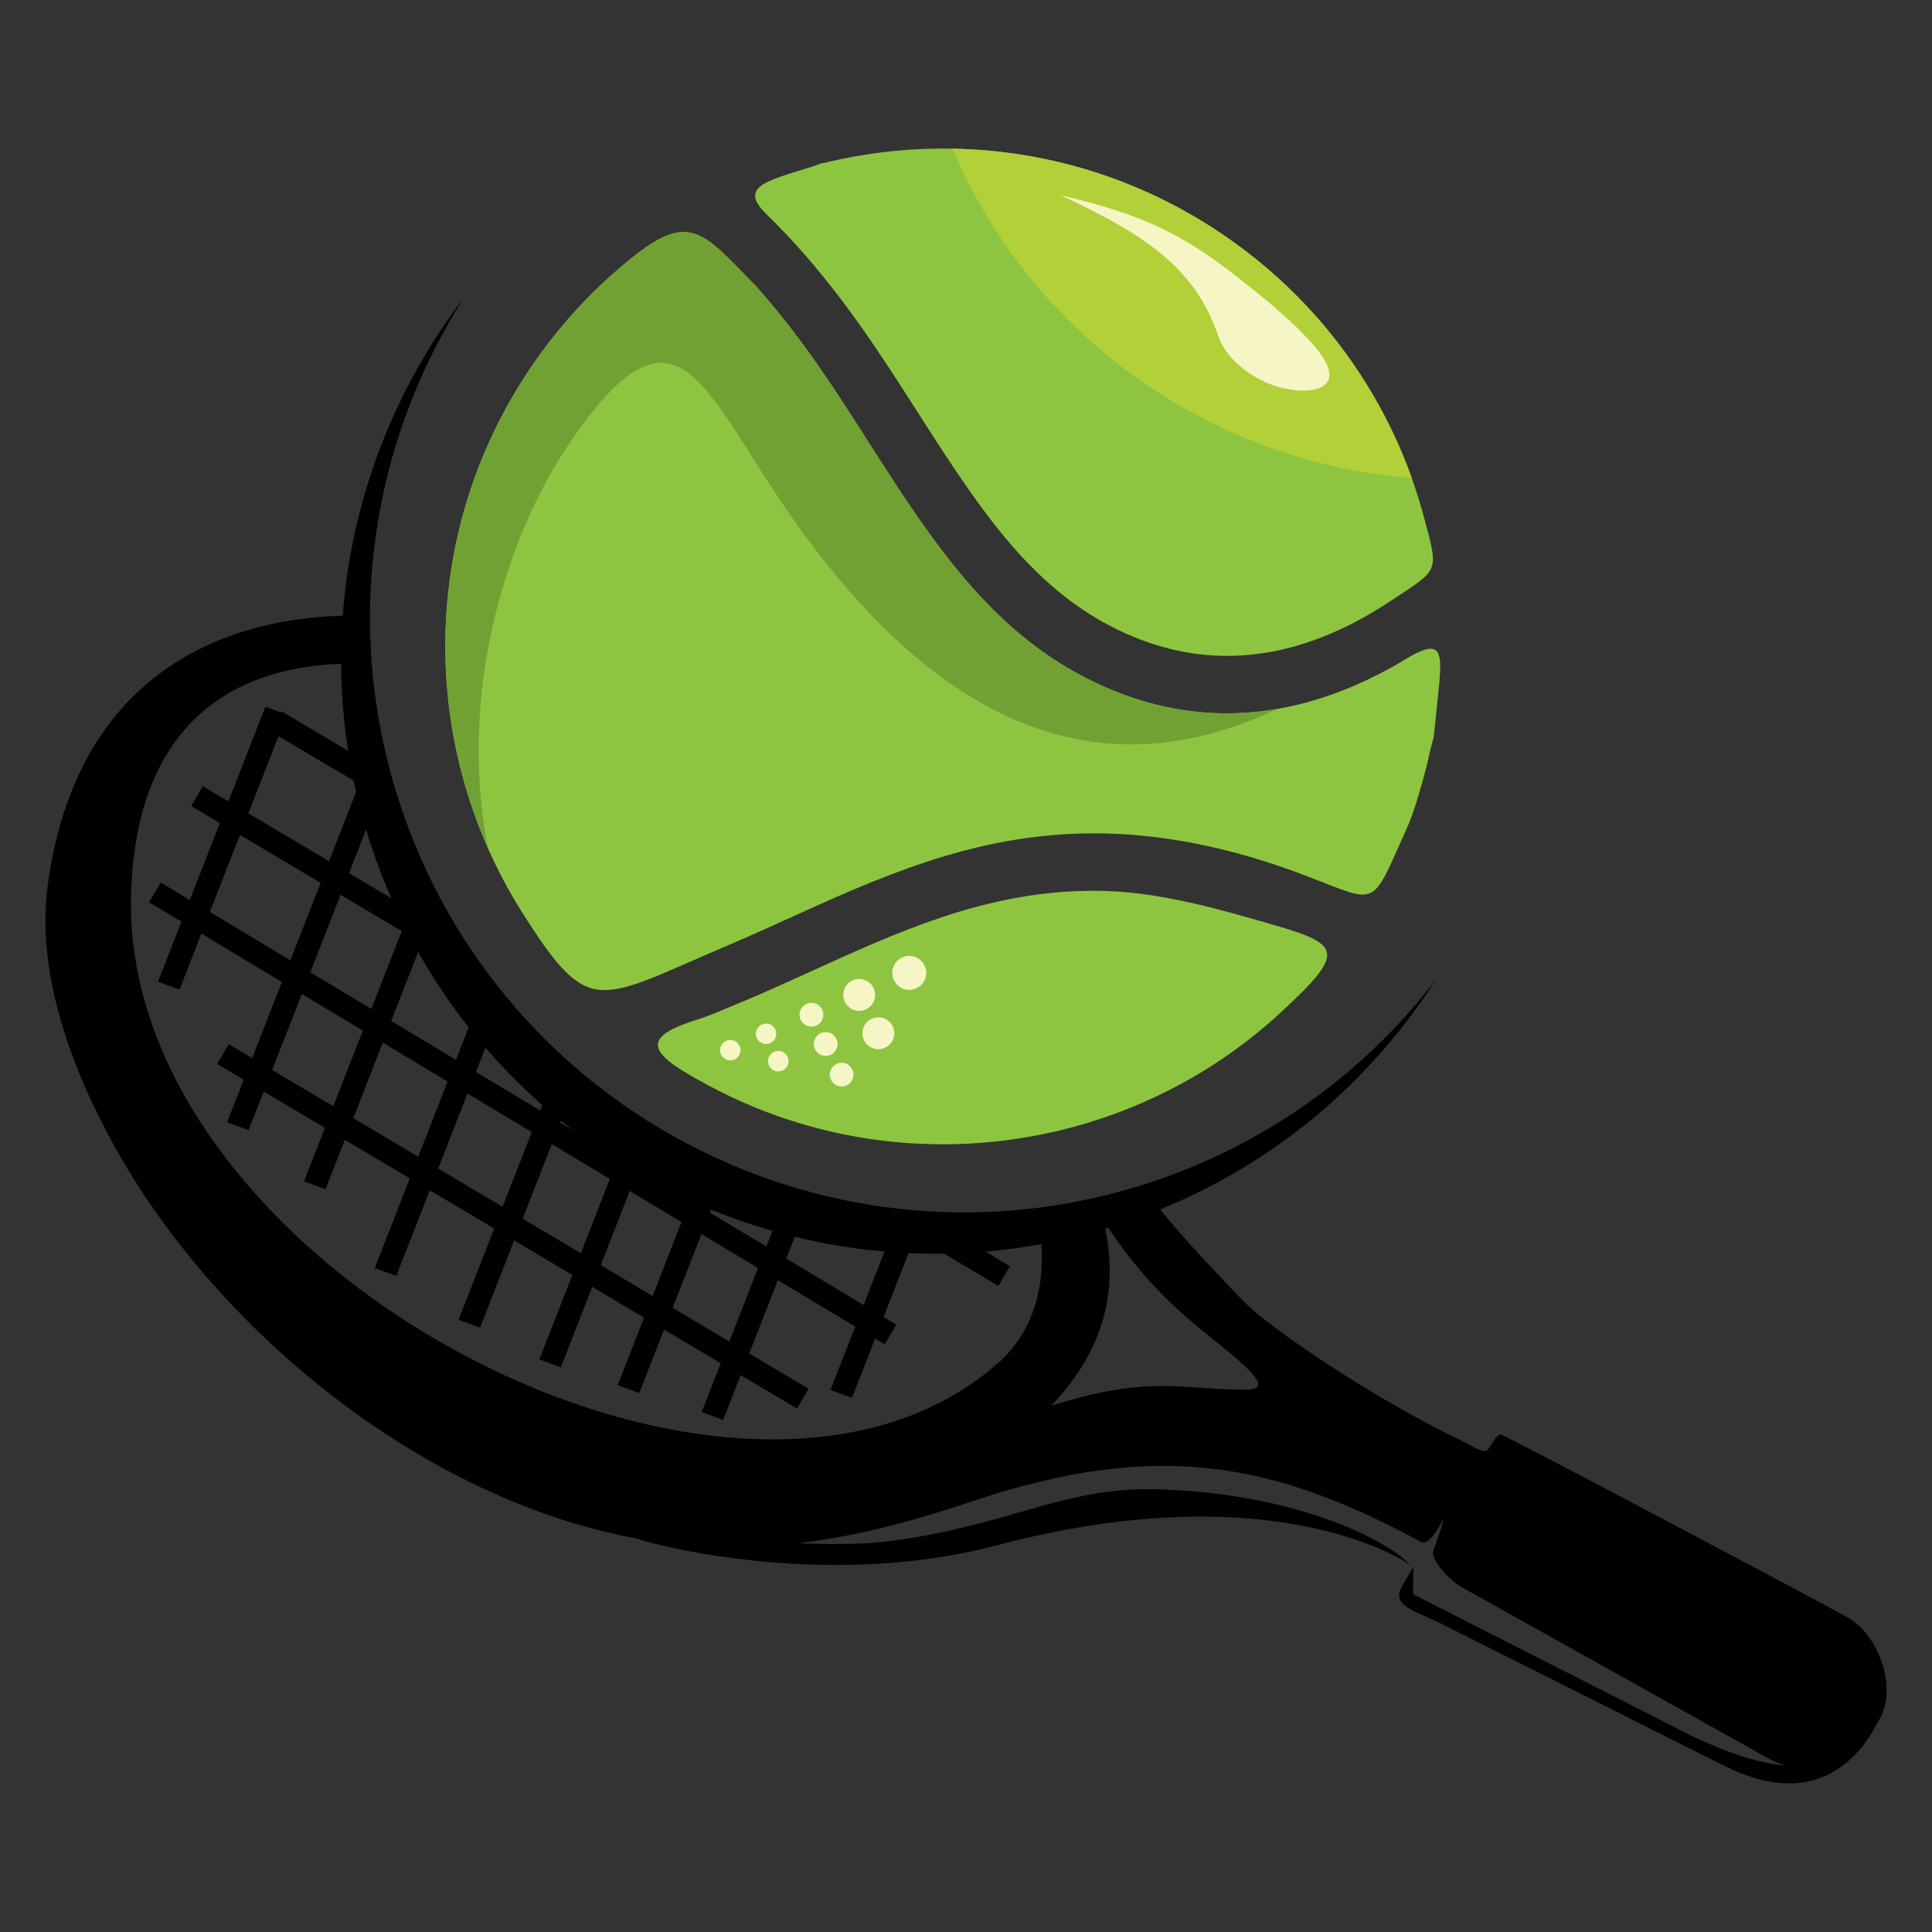 <?xml version="1.0" encoding="utf-8"?>
<!-- Generator: Adobe Illustrator 16.0.0, SVG Export Plug-In . SVG Version: 6.00 Build 0)  -->
<!DOCTYPE svg PUBLIC "-//W3C//DTD SVG 1.1//EN" "http://www.w3.org/Graphics/SVG/1.1/DTD/svg11.dtd">
<svg version="1.1" id="Calque_1" xmlns="http://www.w3.org/2000/svg" xmlns:xlink="http://www.w3.org/1999/xlink" x="0px" y="0px"
	 width="32px" height="32px" viewBox="0 0 32 32" enable-background="new 0 0 32 32" xml:space="preserve">
<rect x="0" y="0" width="32" height="32" fill="#333333" stroke="none"/>
<g>
	<path fill-rule="evenodd" clip-rule="evenodd" d="M20.896,21.817c-0.272-0.213-0.52-0.496-0.801-0.792
		c-0.427-0.449-0.84-0.923-1.188-1.387c-0.114,0.042-0.23,0.083-0.348,0.121c-0.455,0.148-0.913,0.259-1.372,0.335
		c0.187,1.015,0.008,1.894-0.653,2.479c-4.263,3.781-14.463-1.518-14.364-7.68c0.043-2.697,1.49-3.996,3.946-3.896
		c-0.008-0.268-0.004-0.534,0.01-0.8c-2.544-0.072-4.879,1.078-5.336,4.469c-0.192,1.428,0.371,3.006,1.131,4.365
		c1.68,3.005,5.077,5.81,8.654,6.457l0,0c-0.096,0,2.948,0.897,5.933,0.108c4.678-1.236,6.853,0.325,6.853,0.325
		c-0.479-0.491-2.058-1.205-4.227-1.254c-1.527-0.035-2.436,0.602-4.364,0.854c-0.451,0.061-0.969,0.061-1.559,0.041
		c1.052-0.123,2.011-0.4,2.906-0.7c3.033-1.016,4.945-0.626,7.243,0.583c0.059,0.031,0.116,0.062,0.173,0.092
		c0.047,0.025,0.156,0.041,0.373-0.377c0.01,0.03-0.056,0.208-0.109,0.364c-0.063,0.185-0.099,0.196-0.003,0.353
		c0.106,0.172,0.256,0.32,0.442,0.426l5.053,2.821c0.092,0.051,0.188,0.09,0.285,0.116c-0.388-0.027-0.889-0.169-1.573-0.498
		l-4.471-2.273l-0.126-0.063l0.005-0.454l-0.195,0.336c-0.177,0.306,0.252,0.405,0.608,0.581l4.708,2.364
		c1.505,0.771,2.262-0.09,2.567-0.704v0.001c0.35-0.503,0.052-1.431-0.494-1.74c-0.396-0.226-5.69-3.031-5.744-3.03
		c-0.102,0.001-0.19,0.282-0.259,0.276c-0.133-0.012-0.225-0.095-0.323-0.142C23.212,23.395,21.816,22.539,20.896,21.817
		L20.896,21.817z M6.237,12.25c0.057,0.349,0.136,0.696,0.233,1.043l-0.189-0.111l-0.5,1.28l1.013,0.602l0.166-0.426
		c0.072,0.157,0.147,0.313,0.226,0.466L7.125,15.26l0.215,0.128c0.136,0.242,0.282,0.476,0.437,0.701l-0.792-0.47L6.48,16.91
		l1.073,0.645l0.449-1.149c0.088,0.118,0.179,0.234,0.272,0.348l-0.391,1l1.064,0.64l0.258-0.659
		c0.099,0.091,0.201,0.179,0.304,0.265l-0.231,0.594l0.961,0.577l0.19-0.488c0.108,0.07,0.218,0.139,0.328,0.204l-0.188,0.482
		l0.858,0.516l0.209-0.536c0.115,0.054,0.231,0.104,0.348,0.153l-0.228,0.581l0.937,0.562l0.308-0.786
		c0.122,0.035,0.246,0.067,0.369,0.098l-0.347,0.888l1.281,0.77l0.521-1.333l-0.173-0.103c0.273,0.029,0.549,0.046,0.826,0.049
		l1.251,0.744l-0.194,0.326l-1.379-0.82l-0.521,1.335l0.211,0.127l-0.194,0.327l-0.157-0.095l-0.383,0.98l-0.357-0.13l0.411-1.049
		l-1.282-0.769l-0.475,1.214l0.985,0.585l-0.195,0.326l-0.931-0.553l-0.29,0.742l-0.357-0.13l0.316-0.809l-0.938-0.557l-0.411,1.051
		l-0.357-0.13l0.437-1.118l-0.859-0.511L9.29,22.646l-0.357-0.128l0.547-1.4l-0.964-0.573l-0.564,1.444l-0.357-0.13l0.591-1.511
		l-1.068-0.634l-0.554,1.419l-0.357-0.129l0.58-1.486l-1.075-0.639l-0.32,0.818l-0.357-0.13l0.347-0.886L4.368,18.08l-0.25,0.638
		l-0.357-0.129l0.276-0.705l-0.44-0.263l0.193-0.326l0.387,0.23l0.492-1.26l-1.334-0.802L2.974,16.39l-0.357-0.129l0.388-0.995
		l-0.536-0.322l0.194-0.326l0.481,0.289l0.498-1.274L3.166,13.35l0.194-0.327l0.423,0.252l0.613-1.569l0.253,0.092l0.011-0.018
		l1.43,0.848L6.237,12.25L6.237,12.25z M12.555,21.003L12.08,22.22l-0.939-0.558l0.478-1.222L12.555,21.003L12.555,21.003z
		 M11.288,20.241l-0.478,1.226l-0.859-0.512l0.479-1.229L11.288,20.241L11.288,20.241z M10.101,19.528l-0.48,1.23l-0.964-0.573
		l0.482-1.235L10.101,19.528L10.101,19.528z M3.476,15.104l0.498-1.275l1.337,0.794l-0.502,1.283L3.476,15.104L3.476,15.104z
		 M4.114,13.471l0.499-1.277l1.337,0.792l-0.5,1.279L4.114,13.471L4.114,13.471z M4.507,17.722L5,16.464l1.01,0.606l-0.49,1.253
		L4.507,17.722L4.507,17.722z M5.14,16.104l0.501-1.284l1.013,0.603L6.15,16.711L5.14,16.104L5.14,16.104z M5.852,18.52l0.488-1.251
		l1.073,0.645l-0.486,1.245L5.852,18.52L5.852,18.52z M7.258,19.355l0.485-1.243l1.065,0.64l-0.484,1.237L7.258,19.355L7.258,19.355
		z M18.276,20.22c0.941,1.425,1.688,1.803,2.313,2.38c0.321,0.297,0.33,0.416,0.051,0.417c-1.082,0.003-1.6-0.252-3.228,0.268
		C18.275,22.379,18.558,21.356,18.276,20.22z"/>
	<path fill-rule="evenodd" clip-rule="evenodd" d="M23.787,16.219c-1.186,1.858-2.997,3.332-5.258,4.064
		c-5.17,1.677-10.72-1.154-12.397-6.324c-1.036-3.194-0.35-6.535,1.545-9.017c-1.526,2.393-2.01,5.423-1.066,8.332
		c1.677,5.171,7.228,8.001,12.397,6.325C20.982,18.958,22.616,17.753,23.787,16.219z"/>
	<path fill-rule="evenodd" clip-rule="evenodd" fill="#8EC540" d="M21.208,16.774c-0.304,0.281-0.626,0.535-0.963,0.763
		c-2.254,1.526-5.16,1.852-7.714,0.816c-0.275-0.111-0.548-0.24-0.814-0.384c-0.831-0.447-1.213-0.741-0.259-1.051
		c0.352-0.113,0.37-0.134,0.71-0.273c0.163-0.066,0.324-0.136,0.486-0.206c0.339-0.149,0.678-0.304,1.017-0.458
		c1.462-0.665,2.814-1.227,4.455-1.227c1.003,0,1.977,0.278,2.954,0.561C22.215,15.643,22.302,15.767,21.208,16.774z"/>
	<path fill-rule="evenodd" clip-rule="evenodd" fill="#8EC540" d="M23.77,11.991c-0.032,0.336-0.021,0.167-0.095,0.499
		c-0.035,0.161-0.076,0.321-0.121,0.48c-0.074,0.258-0.149,0.518-0.26,0.766c-0.602,1.336-0.446,1.231-1.684,0.762
		c-0.306-0.117-0.617-0.222-0.932-0.313c-0.832-0.24-1.687-0.382-2.555-0.382c-1.793,0-3.248,0.585-4.847,1.312
		c-0.429,0.195-0.841,0.382-1.245,0.554c-2.142,0.911-2.261,1.208-3.368-0.533c-0.224-0.352-0.418-0.717-0.584-1.093
		c-1.146-2.598-0.918-5.719,0.871-8.182c0.266-0.367,0.558-0.705,0.87-1.016c0.203-0.201,0.415-0.39,0.634-0.566
		c0.969-0.78,1.186-0.441,2.053,0.447c0.098,0.101-0.095-0.105,0,0c0.351,0.39,0.682,0.814,1.007,1.276
		c1.033,1.469,1.918,3.233,3.282,4.418c0.31,0.271,0.647,0.511,1.007,0.711c1.693,0.943,3.358,0.843,4.874,0.114
		c0.208-0.099,0.411-0.209,0.611-0.331C24.018,10.475,23.871,10.913,23.77,11.991z"/>
	<path fill-rule="evenodd" clip-rule="evenodd" fill="#71A133" d="M8.081,14.043c-1.146-2.598-0.918-5.719,0.871-8.182
		c0.266-0.367,0.558-0.705,0.87-1.016c0.203-0.201,0.415-0.39,0.634-0.566c0.969-0.78,1.186-0.441,2.053,0.447
		c0.098,0.101-0.095-0.105,0,0c0.351,0.39,0.682,0.814,1.007,1.276c1.033,1.469,1.918,3.233,3.282,4.418
		c0.31,0.271,0.647,0.511,1.007,0.711c1.142,0.637,2.271,0.798,3.35,0.612l0,0c-2.658,1.258-5.315,0.593-7.896-2.973
		c-1.61-2.226-1.978-4.113-3.799-1.47C8.374,8.875,7.583,11.472,8.081,14.043z"/>
	<path fill-rule="evenodd" clip-rule="evenodd" fill="#8EC540" d="M20.469,4.036c0.948,0.688,1.706,1.541,2.264,2.491
		c0.379,0.646,0.665,1.336,0.855,2.05c0.246,0.919,0.251,0.844-0.556,1.378c-0.313,0.207-0.634,0.386-0.962,0.527
		c-1.188,0.514-2.475,0.56-3.805-0.181c-0.302-0.169-0.583-0.371-0.846-0.599c-0.622-0.54-1.125-1.218-1.584-1.898
		c-0.523-0.778-1.003-1.581-1.542-2.349c-0.411-0.584-0.835-1.116-1.29-1.595c-0.1-0.105-0.202-0.209-0.305-0.309
		c-0.513-0.498,0.087-0.568,0.914-0.843c0.167-0.055-0.253,0.066-0.083,0.021C15.837,2.128,18.388,2.524,20.469,4.036z"/>
	<path fill-rule="evenodd" clip-rule="evenodd" fill="#B2D037" d="M20.469,4.036c0.948,0.688,1.706,1.541,2.264,2.491
		c0.262,0.444,0.479,0.909,0.649,1.389c-3.279-0.253-6.265-2.299-7.607-5.453C17.407,2.491,19.048,3.004,20.469,4.036z"/>
	<path fill-rule="evenodd" clip-rule="evenodd" fill="#F6F5C6" d="M17.571,3.235c1.261,0.294,1.933,0.604,2.739,1.213
		c0.438,0.33,1.453,1.125,1.663,1.582c0.198,0.427-0.29,0.524-0.812,0.375c-0.381-0.109-0.845-0.437-0.976-0.822
		C19.821,4.513,19.101,3.943,17.571,3.235z"/>
	<circle fill-rule="evenodd" clip-rule="evenodd" fill="#F6F5C6" cx="12.688" cy="17.123" r="0.169"/>
	<circle fill-rule="evenodd" clip-rule="evenodd" fill="#F6F5C6" cx="13.44" cy="16.807" r="0.197"/>
	<circle fill-rule="evenodd" clip-rule="evenodd" fill="#F6F5C6" cx="14.231" cy="16.479" r="0.264"/>
	<circle fill-rule="evenodd" clip-rule="evenodd" fill="#F6F5C6" cx="15.06" cy="16.114" r="0.281"/>
	<circle fill-rule="evenodd" clip-rule="evenodd" fill="#F6F5C6" cx="12.891" cy="17.576" r="0.17"/>
	<circle fill-rule="evenodd" clip-rule="evenodd" fill="#F6F5C6" cx="13.676" cy="17.292" r="0.197"/>
	<circle fill-rule="evenodd" clip-rule="evenodd" fill="#F6F5C6" cx="13.94" cy="17.799" r="0.196"/>
	<circle fill-rule="evenodd" clip-rule="evenodd" fill="#F6F5C6" cx="14.548" cy="17.114" r="0.264"/>
	<circle fill-rule="evenodd" clip-rule="evenodd" fill="#F6F5C6" cx="12.096" cy="17.394" r="0.169"/>
</g>
</svg>
